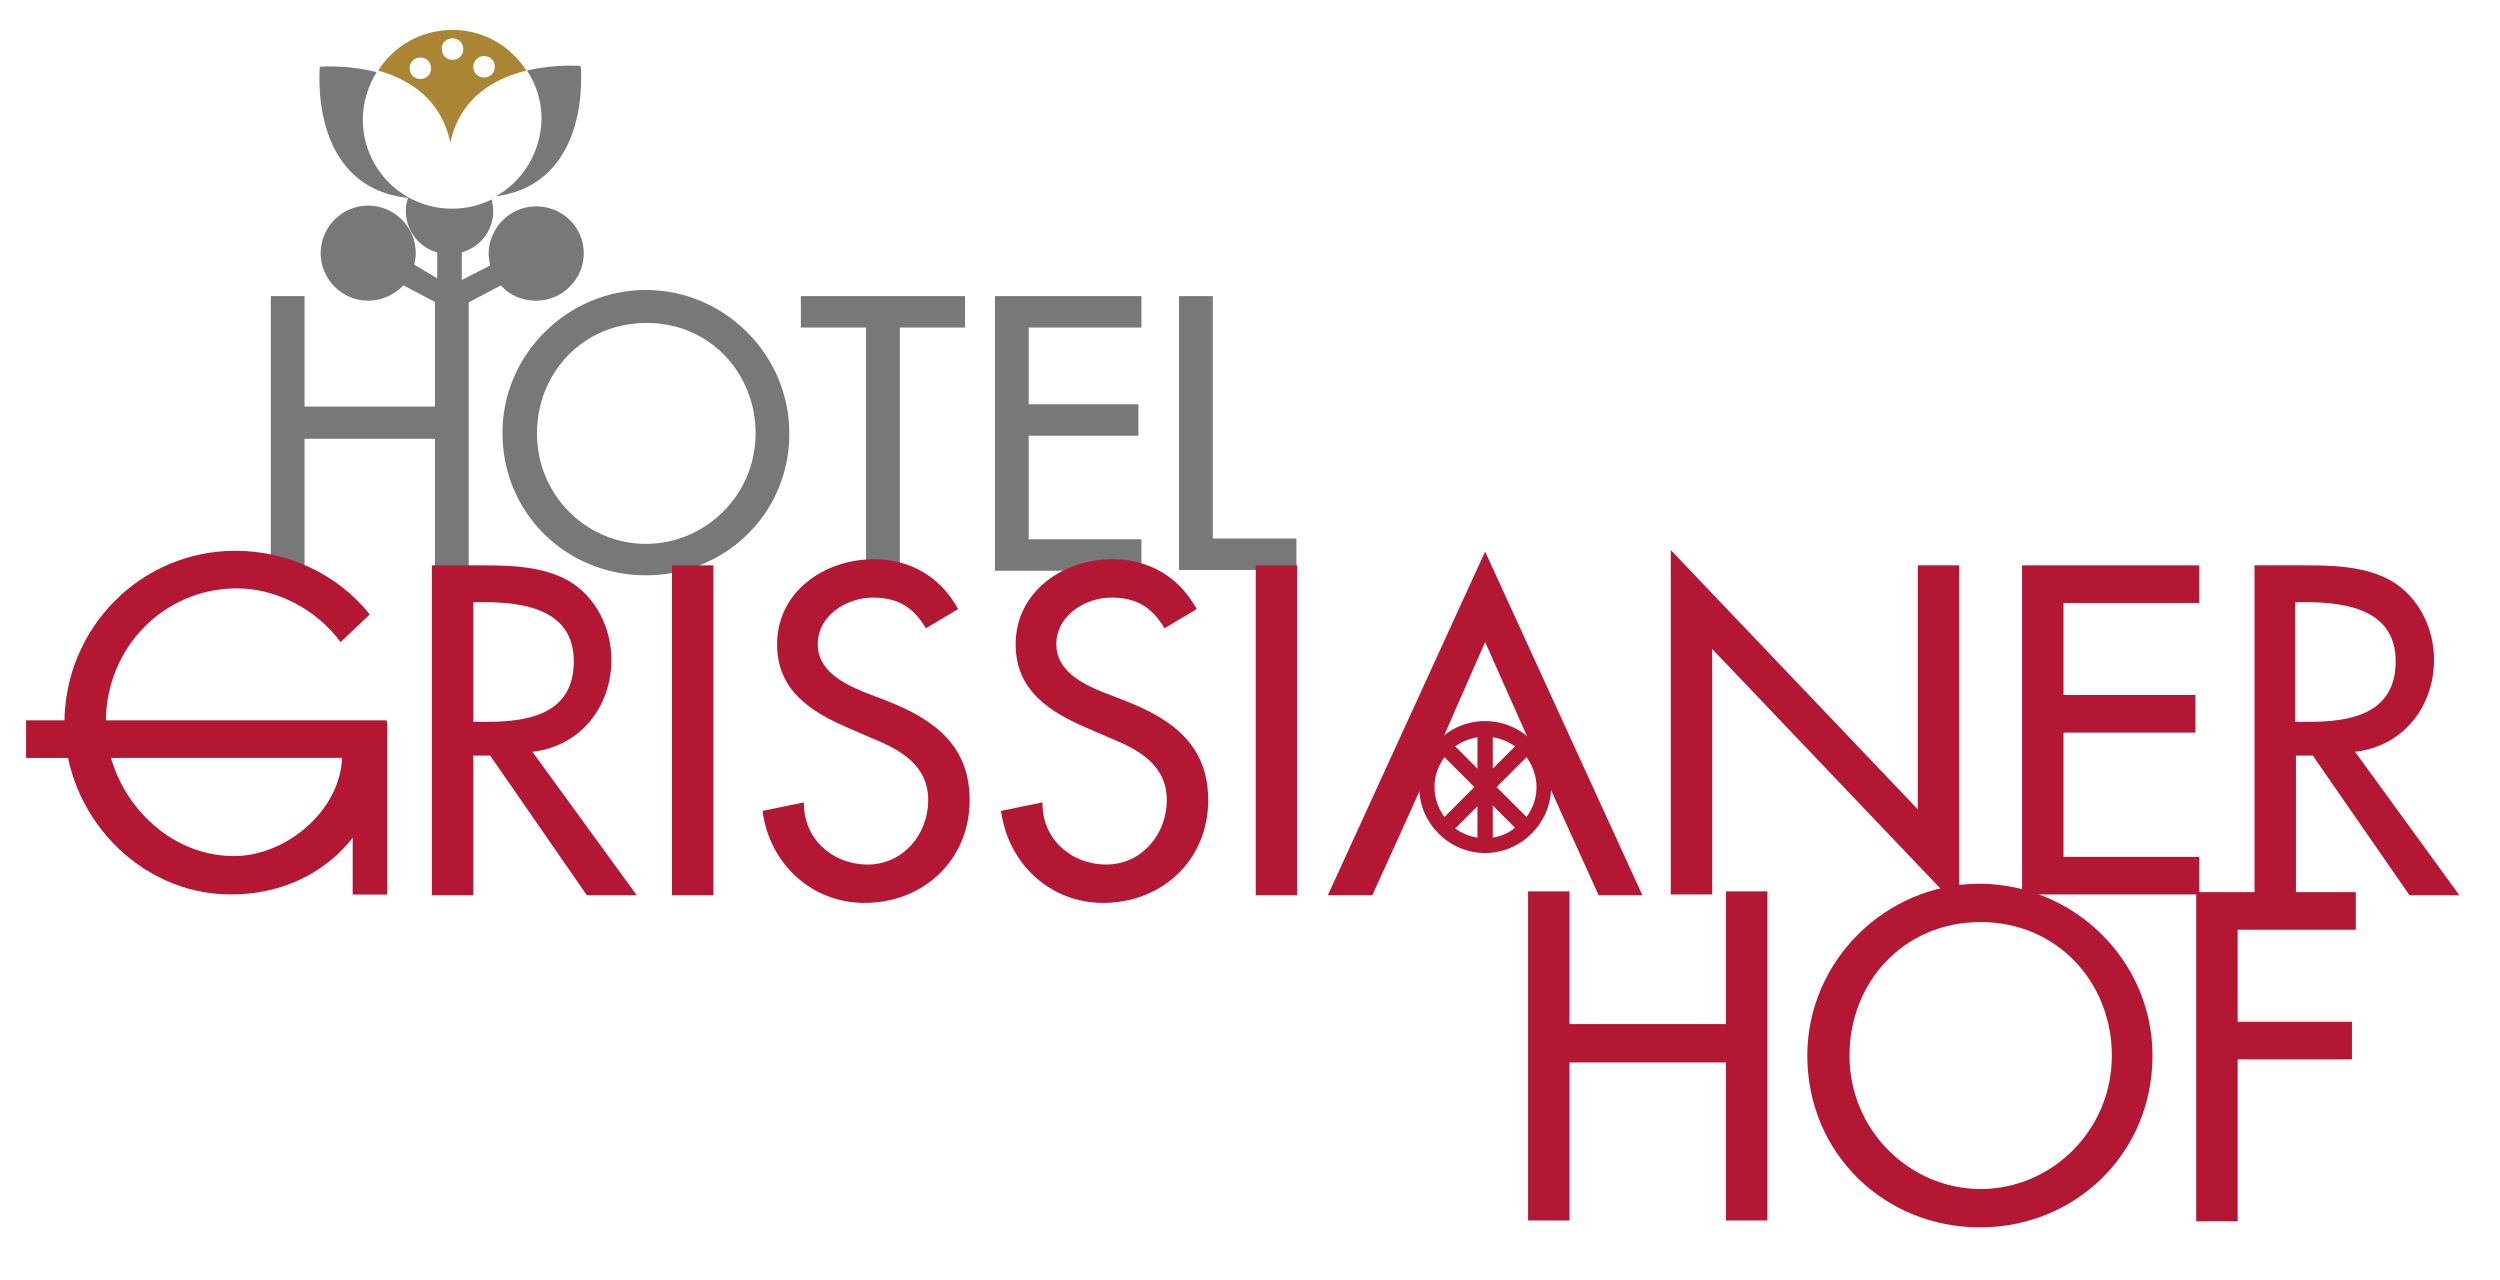<?xml version="1.0" encoding="utf-8"?>
<!-- Generator: Adobe Illustrator 23.0.3, SVG Export Plug-In . SVG Version: 6.00 Build 0)  -->
<svg version="1.1" id="Livello_1" xmlns="http://www.w3.org/2000/svg" xmlns:xlink="http://www.w3.org/1999/xlink" x="0px" y="0px"
	 viewBox="0 0 325.9 166.9" style="enable-background:new 0 0 325.9 166.9;" xml:space="preserve">
<style type="text/css">
	.st0{fill:#76787A;}
	.st1{fill:#B31734;}
	.st2{opacity:0.18;fill:#76787A;}
	.st3{fill:#AA8634;}
	.st4{fill:none;}
</style>
<path class="st0" d="M56.7,53V38.6h4.4v35.6h-4.4V57.2h-17v17.1h-4.4V38.6h4.4V53H56.7z"/>
<path class="st0" d="M102.9,56.5C102.9,67,94.5,75,84.2,75c-10.3,0-18.7-8-18.7-18.6c0-10.2,8.5-18.6,18.7-18.6
	S102.9,46.2,102.9,56.5z M98.5,56.5c0-7.8-5.9-14.4-14.2-14.4S70,48.6,70,56.5c0,8.1,6.5,14.4,14.2,14.4
	C91.9,70.9,98.5,64.6,98.5,56.5z"/>
<path class="st0" d="M117.3,74.3h-4.4V42.7h-8.5v-4.1h21.4v4.1h-8.5V74.3z"/>
<path class="st0" d="M129.7,38.6h19.1v4.1h-14.7v10h14.3v4.1h-14.3v13.5h14.7v4.1h-19.1V38.6z"/>
<path class="st0" d="M158.2,70.2h10.8v4.1h-15.3V38.6h4.4V70.2z"/>
<path class="st1" d="M50.4,94.1v1.7c0,11.8-8.3,20.8-20.3,20.8c-12,0-21.7-10.4-21.7-22.3c0-12.4,9.9-22.5,22.3-22.5
	c6.7,0,13.3,3,17.5,8.3l-3.8,3.6c-3.1-4.2-8.3-7-13.5-7c-9.6,0-17.1,7.8-17.1,17.4c0,9,7.4,17.5,16.7,17.5c6.7,0,13.8-5.8,14.1-12.8
	H3.4v-4.9H50.4z"/>
<path class="st1" d="M83,116.7h-6.5L63.9,98.5h-2.2v18.2h-5.4V73.7h6.5c3.8,0,7.9,0.1,11.3,2c3.6,2.1,5.6,6.2,5.6,10.3
	c0,6.2-4.1,11.3-10.3,12L83,116.7z M61.7,94.1h1.7c5.5,0,11.4-1,11.4-7.9c0-6.7-6.4-7.7-11.7-7.7h-1.4V94.1z"/>
<path class="st1" d="M93,116.7h-5.4V73.7H93V116.7z"/>
<path class="st1" d="M120.7,81.9c-1.6-2.7-3.6-4-6.9-4c-3.4,0-7.2,2.3-7.2,6.1c0,3.4,3.3,5.1,6,6.2l3.1,1.2
	c6.1,2.4,10.7,5.8,10.7,12.9c0,7.8-6,13.4-13.7,13.4c-6.9,0-12.4-5.1-13.3-12l5.4-1.1c-0.1,4.7,3.7,8.1,8.3,8.1s7.9-3.9,7.9-8.4
	c0-4.6-3.7-6.6-7.4-8.1l-3-1.3c-4.9-2.1-9.3-4.9-9.3-10.9c0-6.9,6.2-11.1,12.6-11.1c4.8,0,8.7,2.3,11,6.5L120.7,81.9z"/>
<path class="st1" d="M151.8,81.9c-1.6-2.7-3.6-4-6.9-4c-3.4,0-7.2,2.3-7.2,6.1c0,3.4,3.3,5.1,6,6.2l3.1,1.2
	c6.1,2.4,10.7,5.8,10.7,12.9c0,7.8-6,13.4-13.7,13.4c-6.9,0-12.4-5.1-13.3-12l5.4-1.1c-0.1,4.7,3.7,8.1,8.3,8.1s7.9-3.9,7.9-8.4
	c0-4.6-3.7-6.6-7.4-8.1l-3-1.3c-4.9-2.1-9.3-4.9-9.3-10.9c0-6.9,6.2-11.1,12.6-11.1c4.8,0,8.7,2.3,11,6.5L151.8,81.9z"/>
<path class="st1" d="M169.1,116.7h-5.4V73.7h5.4V116.7z"/>
<path class="st1" d="M217.8,71.7l32.2,33.8V73.7h5.4v44.7l-32.2-33.8v32h-5.4V71.7z"/>
<path class="st1" d="M263.6,73.7h23.1v4.9h-17.7v12h17.2v4.9h-17.2v16.2h17.7v4.9h-23.1V73.7z"/>
<path class="st1" d="M320.6,116.7h-6.5l-12.6-18.2h-2.2v18.2h-5.4V73.7h6.5c3.8,0,7.9,0.1,11.3,2c3.6,2.1,5.6,6.2,5.6,10.3
	c0,6.2-4.1,11.3-10.3,12L320.6,116.7z M299.2,94.1h1.7c5.5,0,11.4-1,11.4-7.9c0-6.7-6.4-7.7-11.7-7.7h-1.4V94.1z"/>
<g>
	<path class="st1" d="M225,133.5v-17.3h5.4v42.9H225v-20.6h-20.4v20.6h-5.4v-42.9h5.4v17.3H225z"/>
	<path class="st1" d="M280.6,137.6c0,12.8-10.1,22.4-22.5,22.4c-12.4,0-22.5-9.6-22.5-22.4c0-12.3,10.2-22.4,22.5-22.4
		C270.5,115.3,280.6,125.3,280.6,137.6z M275.3,137.6c0-9.5-7.1-17.4-17.1-17.4c-10.1,0-17.1,7.9-17.1,17.4
		c0,9.8,7.9,17.4,17.1,17.4S275.3,147.4,275.3,137.6z"/>
	<path class="st1" d="M291.7,121.1v12.1h14.9v4.9h-14.9v21.1h-5.4v-42.9h20.8v4.9H291.7z"/>
</g>
<path class="st0" d="M69.9,26.9c-3.4,0-6.2,2.8-6.2,6.2c0,0.5,0.1,1,0.2,1.5l-3.7,1.9v-3.6c2.4-0.7,4.1-2.8,4.1-5.4
	c0-0.5-0.1-1-0.2-1.5c-1.6,0.8-3.3,1.2-5.2,1.2c-6.4,0-11.6-5.2-11.6-11.6c0-2.3,0.7-4.4,1.8-6.2c-3.9-1-7.4-0.7-7.4-0.7
	s-1.6,15.7,11.5,17.1c-0.2,0.5-0.3,1.1-0.3,1.7c0,2.6,1.8,4.8,4.1,5.4v3.4L54,34.5c0.1-0.5,0.2-1,0.2-1.5c0-3.4-2.8-6.2-6.2-6.2
	s-6.2,2.8-6.2,6.2s2.8,6.2,6.2,6.2c1.8,0,3.4-0.8,4.6-2l5.5,2.9l0.7-1.3h0.3l0.7,1.3l5.5-2.9c1.1,1.3,2.8,2,4.6,2
	c3.4,0,6.2-2.8,6.2-6.2S73.3,26.9,69.9,26.9z"/>
<path class="st0" d="M64.6,25.6c12.7-1.7,11.1-17,11.1-17s-3.3-0.3-7,0.6c1.2,1.8,1.9,4,1.9,6.3C70.5,19.9,68.1,23.7,64.6,25.6z"/>
<path class="st2" d="M64.1,25.8c0.1-0.1,0.3-0.1,0.4-0.2c-0.2,0-0.3,0-0.5,0.1C64.1,25.7,64.1,25.8,64.1,25.8z"/>
<path class="st3" d="M58.7,18.6c1.3-6,5.9-8.4,9.9-9.4C66.6,6,63,3.9,59,3.9c-4.1,0-7.7,2.1-9.7,5.3C53.2,10.3,57.5,12.8,58.7,18.6z
	 M63.1,7.3c0.8,0,1.4,0.6,1.4,1.4c0,0.8-0.6,1.4-1.4,1.4c-0.8,0-1.4-0.6-1.4-1.4C61.7,8,62.3,7.3,63.1,7.3z M59,5
	c0.8,0,1.4,0.6,1.4,1.4c0,0.8-0.6,1.4-1.4,1.4c-0.8,0-1.4-0.6-1.4-1.4C57.5,5.6,58.2,5,59,5z M53.4,8.9c0-0.8,0.6-1.4,1.4-1.4
	c0.8,0,1.4,0.6,1.4,1.4c0,0.8-0.6,1.4-1.4,1.4C54,10.3,53.4,9.7,53.4,8.9z"/>
<rect x="37" y="103.1" transform="matrix(-1.836970e-16 1 -1 -1.836970e-16 153.578 57.113)" class="st1" width="22.5" height="4.5"/>
<g>
	<polyline class="st4" points="201.3,101 193.6,83.7 186,101 	"/>
	<line class="st1" x1="203.5" y1="105.9" x2="201.3" y2="101"/>
	<line class="st1" x1="186" y1="101" x2="183.8" y2="105.9"/>
	<polygon class="st1" points="193.6,71.9 173.1,116.7 178.9,116.7 183.8,105.9 186,101 193.6,83.7 201.3,101 203.5,105.9 
		208.4,116.7 214.1,116.7 	"/>
</g>
<g>
	<path class="st1" d="M193.6,94c-4.8,0-8.6,3.9-8.6,8.6s3.9,8.6,8.6,8.6s8.6-3.9,8.6-8.6S198.4,94,193.6,94z M187,102.6
		c0-1.5,0.5-2.8,1.3-3.9l3.9,3.9l-3.9,3.9C187.5,105.4,187,104.1,187,102.6z M192.6,109.2c-1.1-0.2-2.1-0.6-2.9-1.2l2.9-2.9V109.2z
		 M192.6,100.2l-2.9-2.9c0.8-0.6,1.8-1,2.9-1.2V100.2z M194.6,96.1c1.1,0.2,2.1,0.6,2.9,1.2l-2.9,2.9V96.1z M194.6,109.2V105
		l2.9,2.9C196.7,108.6,195.7,109,194.6,109.2z M199,106.5l-3.9-3.9l3.9-3.9c0.8,1.1,1.3,2.5,1.3,3.9
		C200.3,104.1,199.8,105.4,199,106.5z"/>
</g>
</svg>
